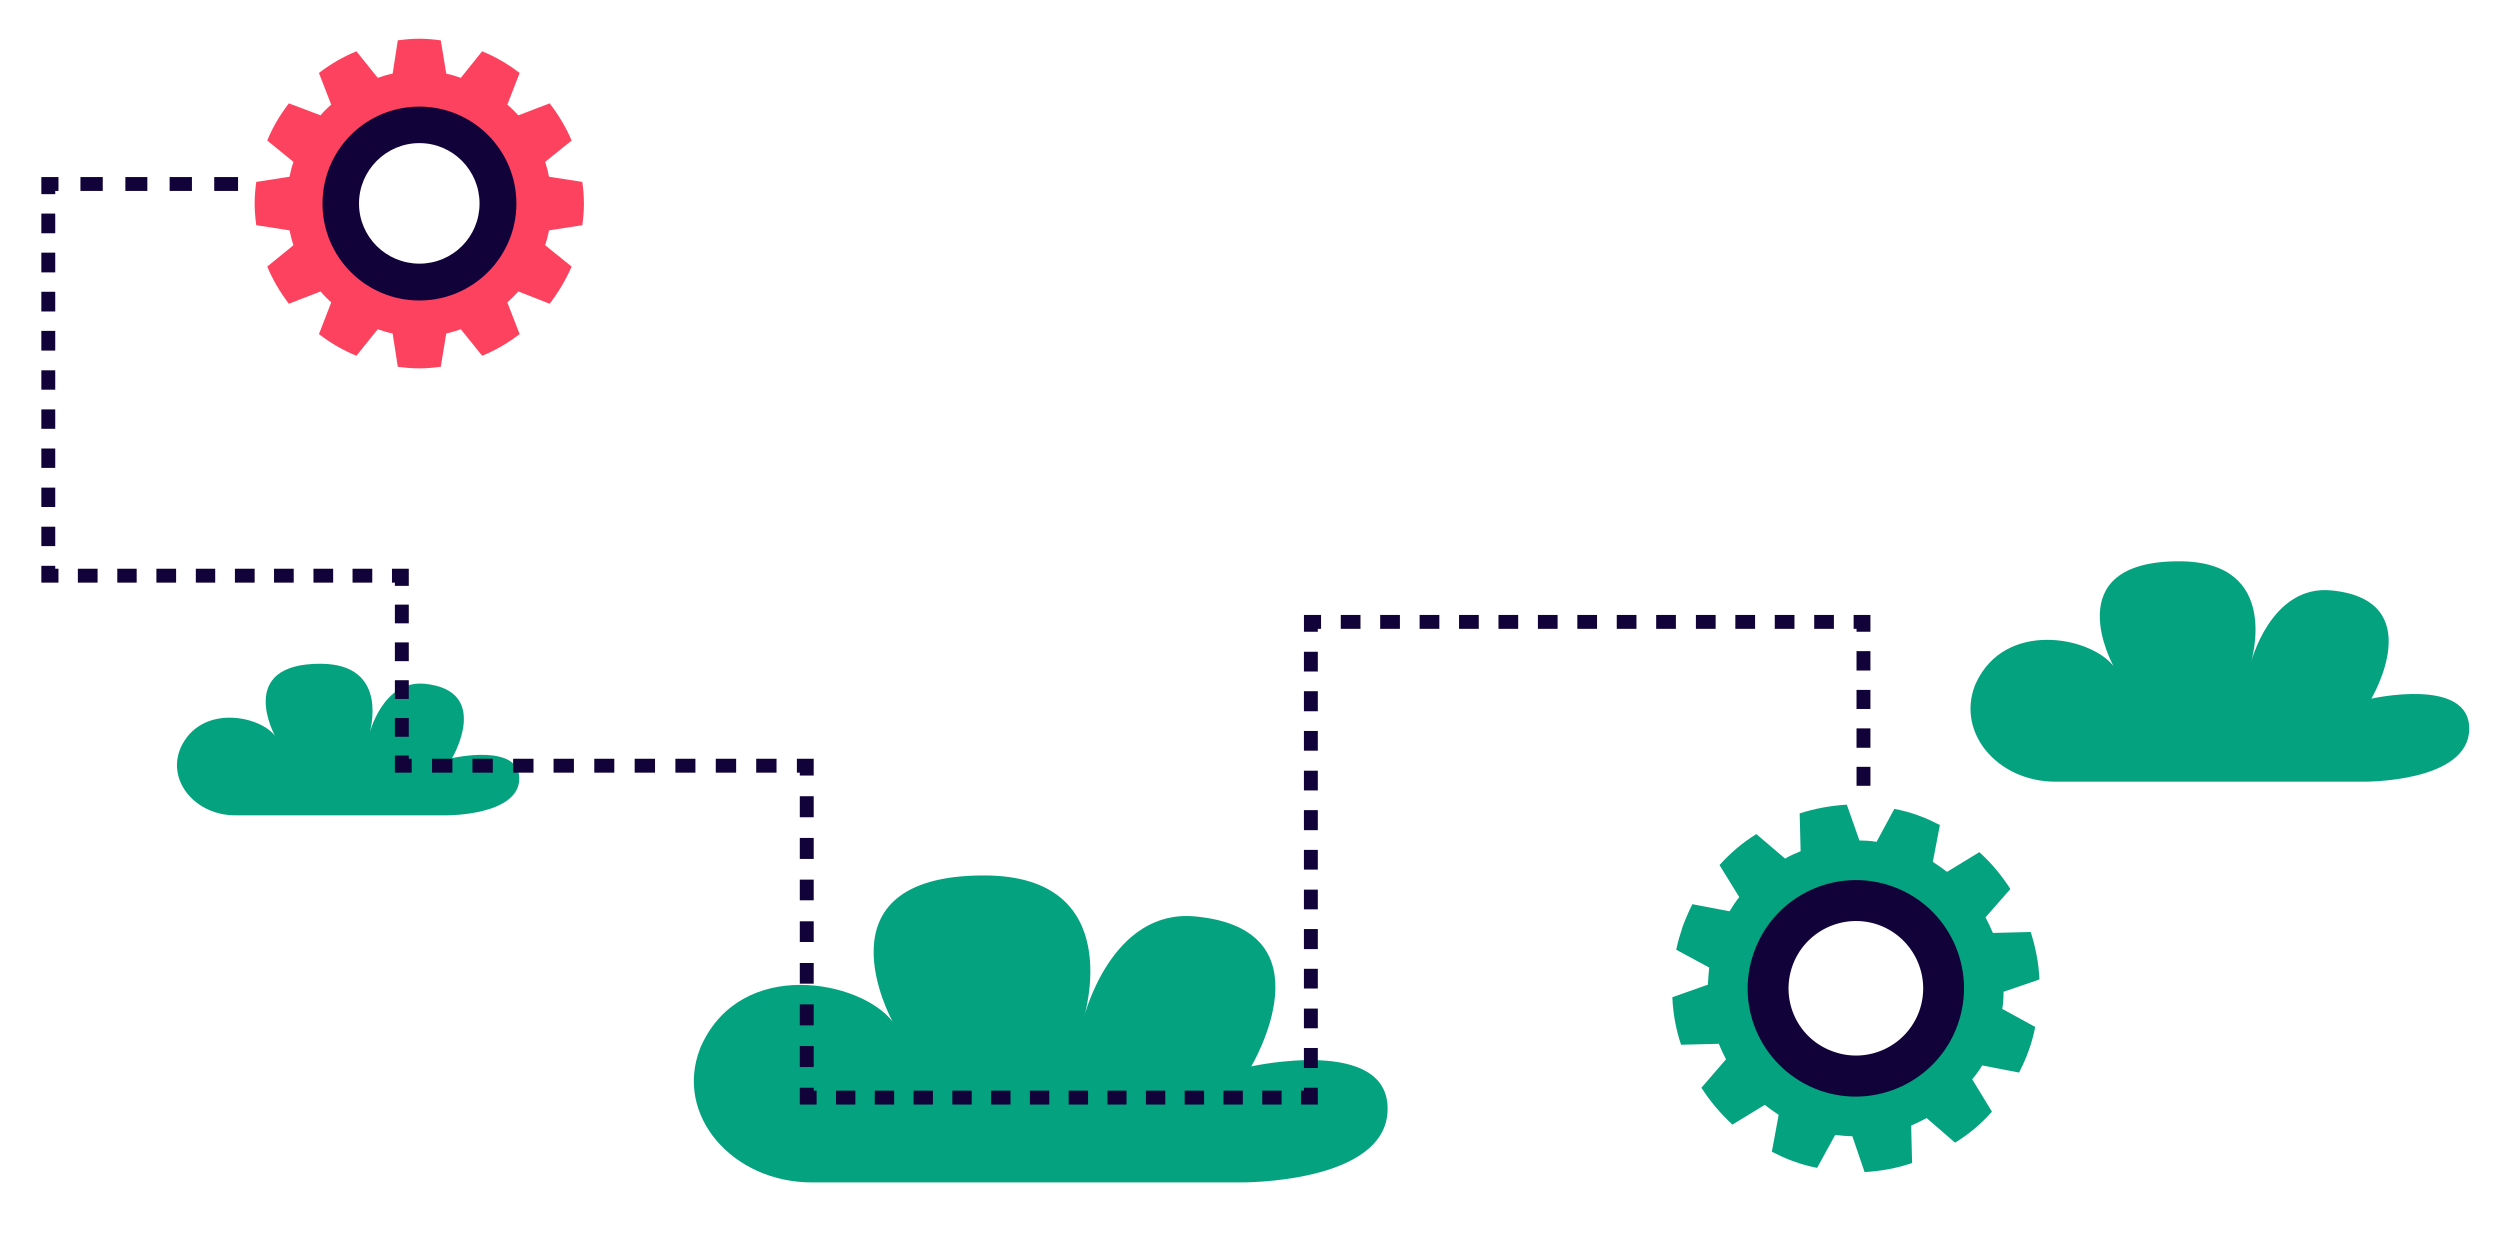 <?xml version="1.0" encoding="UTF-8"?>
<svg xmlns="http://www.w3.org/2000/svg" xmlns:xlink="http://www.w3.org/1999/xlink" width="399pt" height="197pt" viewBox="0 0 399 197" version="1.1">
<g id="surface1">
<path style=" stroke:none;fill-rule:nonzero;fill:rgb(1.961%,63.529%,50.196%);fill-opacity:1;" d="M 377.277 124.758 L 328.074 124.758 C 318.84 124.758 312.293 117.023 315.18 109.441 C 315.23 109.336 315.281 109.234 315.336 109.078 C 319.977 98.918 333.645 101.602 337.305 106.293 C 337.305 106.293 328.023 89.582 347.777 89.582 C 364.383 89.582 359.227 105.828 359.227 105.828 C 359.227 105.828 362.371 93.297 372.07 94.227 C 387.852 95.773 378.465 111.504 378.465 111.504 C 378.465 111.504 394.246 107.945 394.09 116.402 C 393.938 124.914 377.277 124.758 377.277 124.758 Z M 377.277 124.758 "/>
<path style=" stroke:none;fill-rule:nonzero;fill:rgb(1.961%,63.529%,50.196%);fill-opacity:1;" d="M 71.328 130.125 L 37.543 130.125 C 31.254 130.125 26.715 124.758 28.727 119.602 C 28.777 119.5 28.777 119.445 28.828 119.344 C 32.027 112.328 41.414 114.188 43.887 117.434 C 43.887 117.434 37.543 105.934 51.109 105.934 C 62.457 105.934 58.949 117.125 58.949 117.125 C 58.949 117.125 61.062 108.512 67.77 109.129 C 78.547 110.215 72.152 120.996 72.152 120.996 C 72.152 120.996 82.984 118.52 82.879 124.348 C 82.727 130.176 71.328 130.125 71.328 130.125 Z M 71.328 130.125 "/>
<path style=" stroke:none;fill-rule:nonzero;fill:rgb(1.961%,63.529%,50.196%);fill-opacity:1;" d="M 198.051 188.715 L 129.609 188.715 C 116.816 188.715 107.637 177.938 111.711 167.414 C 111.762 167.262 111.816 167.055 111.918 166.898 C 118.363 152.715 137.395 156.48 142.449 163.031 C 142.449 163.031 129.559 139.719 157.047 139.719 C 180.102 139.719 172.984 162.41 172.984 162.41 C 172.984 162.41 177.316 144.926 190.828 146.27 C 212.75 148.383 199.699 170.199 199.699 170.199 C 199.699 170.199 221.672 165.301 221.465 177.113 C 221.258 188.922 198.051 188.715 198.051 188.715 Z M 198.051 188.715 "/>
<path style=" stroke:none;fill-rule:nonzero;fill:rgb(99.216%,25.882%,37.255%);fill-opacity:1;" d="M 92.938 35.941 C 93.094 34.809 93.195 33.621 93.195 32.484 C 93.195 31.301 93.094 30.164 92.938 29.031 L 87.625 28.207 C 87.469 27.379 87.266 26.605 87.008 25.832 L 91.234 22.43 C 90.309 20.262 89.121 18.301 87.727 16.496 L 82.727 18.406 C 82.156 17.785 81.59 17.219 80.973 16.703 L 82.934 11.648 C 81.125 10.254 79.113 9.07 76.949 8.191 L 73.547 12.422 C 72.77 12.164 71.996 11.906 71.223 11.75 L 70.348 6.438 C 69.211 6.285 68.078 6.18 66.941 6.18 C 65.758 6.18 64.621 6.285 63.488 6.438 L 62.664 11.75 C 61.836 11.906 61.062 12.164 60.289 12.422 L 56.887 8.191 C 54.719 9.07 52.707 10.254 50.902 11.648 L 52.863 16.703 C 52.242 17.219 51.676 17.785 51.16 18.406 L 46.105 16.496 C 44.715 18.301 43.527 20.262 42.652 22.43 L 46.828 25.832 C 46.57 26.605 46.363 27.379 46.211 28.207 L 40.898 29.031 C 40.742 30.164 40.641 31.301 40.641 32.484 C 40.641 33.621 40.742 34.809 40.898 35.941 L 46.211 36.766 C 46.363 37.539 46.57 38.363 46.828 39.141 L 42.652 42.543 C 43.527 44.656 44.715 46.672 46.105 48.477 L 51.16 46.516 C 51.676 47.133 52.242 47.703 52.863 48.27 L 50.902 53.324 C 52.707 54.715 54.719 55.902 56.887 56.777 L 60.289 52.551 C 61.062 52.809 61.836 53.066 62.664 53.223 L 63.488 58.535 C 64.621 58.688 65.758 58.793 66.941 58.793 C 68.078 58.793 69.211 58.688 70.348 58.535 L 71.223 53.223 C 71.996 53.066 72.77 52.809 73.547 52.551 L 76.949 56.777 C 79.113 55.902 81.125 54.715 82.934 53.324 L 80.973 48.27 C 81.59 47.703 82.156 47.133 82.727 46.516 L 87.727 48.477 C 89.121 46.668 90.309 44.656 91.234 42.543 L 87.008 39.141 C 87.266 38.367 87.469 37.543 87.625 36.766 Z M 66.941 46.258 C 59.309 46.258 53.172 40.066 53.172 32.484 C 53.172 24.852 59.309 18.715 66.941 18.715 C 74.523 18.715 80.664 24.852 80.664 32.484 C 80.664 40.066 74.523 46.258 66.941 46.258 Z M 66.941 46.258 "/>
<path style=" stroke:none;fill-rule:nonzero;fill:rgb(6.667%,0.784%,22.353%);fill-opacity:1;" d="M 66.941 17.012 C 58.383 17.012 51.469 23.922 51.469 32.484 C 51.469 41.047 58.383 47.961 66.941 47.961 C 75.453 47.961 82.418 41.047 82.418 32.484 C 82.418 23.922 75.453 17.012 66.941 17.012 Z M 66.941 42.078 C 61.629 42.078 57.297 37.797 57.297 32.484 C 57.297 27.172 61.629 22.84 66.941 22.84 C 72.254 22.84 76.535 27.172 76.535 32.484 C 76.535 37.797 72.254 42.078 66.941 42.078 Z M 66.941 42.078 "/>
<path style=" stroke:none;fill-rule:nonzero;fill:rgb(1.961%,63.529%,50.196%);fill-opacity:1;" d="M 322.246 171.18 C 322.812 170.043 323.379 168.859 323.793 167.621 C 324.258 166.383 324.566 165.145 324.824 163.906 L 319.562 161.02 C 319.719 160.141 319.77 159.211 319.77 158.285 L 325.496 156.324 C 325.391 153.746 324.875 151.168 324.102 148.742 L 318.066 148.898 C 317.707 148.074 317.344 147.246 316.883 146.422 L 320.852 141.883 C 319.461 139.719 317.809 137.707 315.902 136.004 L 310.746 139.148 C 310.023 138.582 309.25 138.066 308.477 137.551 L 309.609 131.672 C 308.477 131.105 307.289 130.535 306.102 130.125 C 304.863 129.66 303.625 129.352 302.336 129.094 L 299.5 134.355 C 298.57 134.199 297.645 134.148 296.766 134.148 L 294.754 128.422 C 292.176 128.578 289.648 129.043 287.227 129.816 L 287.379 135.852 C 286.504 136.211 285.676 136.57 284.902 137.035 L 280.312 133.117 C 278.148 134.457 276.188 136.109 274.434 138.066 L 277.582 143.172 C 277.012 143.895 276.496 144.668 276.035 145.441 L 270.102 144.309 C 269.535 145.441 269.02 146.629 268.555 147.867 C 268.145 149.105 267.781 150.344 267.523 151.578 L 272.785 154.418 C 272.684 155.344 272.629 156.273 272.578 157.148 L 266.906 159.16 C 267.008 161.742 267.473 164.27 268.297 166.742 L 274.332 166.59 C 274.641 167.414 275.055 168.238 275.469 169.066 L 271.547 173.605 C 272.938 175.77 274.59 177.73 276.5 179.484 L 281.656 176.336 C 282.379 176.906 283.102 177.422 283.875 177.934 L 282.789 183.816 C 283.926 184.383 285.059 184.949 286.297 185.363 C 287.535 185.828 288.773 186.137 290.012 186.395 L 292.898 181.133 C 293.828 181.238 294.703 181.34 295.633 181.34 L 297.59 187.062 C 300.223 186.91 302.75 186.445 305.172 185.621 L 305.02 179.637 C 305.895 179.273 306.668 178.863 307.496 178.449 L 312.031 182.371 C 314.199 181.031 316.211 179.379 317.914 177.418 L 314.766 172.262 C 315.332 171.59 315.902 170.816 316.363 170.043 Z M 290.992 172.211 C 283.047 169.324 278.871 160.555 281.707 152.559 C 284.594 144.562 293.363 140.438 301.359 143.273 C 309.352 146.113 313.531 154.93 310.641 162.926 C 307.805 170.922 298.984 175.047 290.992 172.211 Z M 290.992 172.211 "/>
<path style=" stroke:none;fill-rule:nonzero;fill:rgb(6.667%,0.784%,22.353%);fill-opacity:1;" d="M 302.027 141.469 C 293.055 138.273 283.152 142.914 279.953 151.941 C 276.703 160.914 281.398 170.766 290.371 174.016 C 299.348 177.215 309.25 172.52 312.445 163.547 C 315.645 154.57 311.004 144.668 302.027 141.469 Z M 292.59 167.828 C 286.969 165.867 284.078 159.727 286.09 154.105 C 288.102 148.535 294.238 145.648 299.809 147.609 C 305.379 149.621 308.32 155.758 306.309 161.379 C 304.297 166.949 298.16 169.84 292.59 167.828 Z M 292.59 167.828 "/>
<path style=" stroke:none;fill-rule:nonzero;fill:rgb(6.667%,0.784%,22.353%);fill-opacity:1;" d="M 34.191 28.258 L 37.992 28.258 L 37.992 30.473 L 34.191 30.473 Z M 34.191 28.258 "/>
<path style=" stroke:none;fill-rule:nonzero;fill:rgb(6.667%,0.784%,22.353%);fill-opacity:1;" d="M 30.633 30.473 L 27.074 30.473 L 27.074 28.258 L 30.633 28.258 Z M 23.516 30.473 L 20.008 30.473 L 20.008 28.258 L 23.516 28.258 Z M 16.398 30.473 L 12.84 30.473 L 12.84 28.258 L 16.398 28.258 Z M 16.398 30.473 "/>
<path style=" stroke:none;fill-rule:nonzero;fill:rgb(6.667%,0.784%,22.353%);fill-opacity:1;" d="M 8.816 30.988 L 6.598 30.988 L 6.598 28.258 L 9.332 28.258 L 9.332 30.473 L 8.816 30.473 Z M 8.816 30.988 "/>
<path style=" stroke:none;fill-rule:nonzero;fill:rgb(6.667%,0.784%,22.353%);fill-opacity:1;" d="M 8.816 87.16 L 6.598 87.16 L 6.598 84.062 L 8.816 84.062 Z M 8.816 80.918 L 6.598 80.918 L 6.598 77.824 L 8.816 77.824 Z M 8.816 74.676 L 6.598 74.676 L 6.598 71.582 L 8.816 71.582 Z M 8.816 68.438 L 6.598 68.438 L 6.598 65.34 L 8.816 65.34 Z M 8.816 62.195 L 6.598 62.195 L 6.598 59.102 L 8.816 59.102 Z M 8.816 55.953 L 6.598 55.953 L 6.598 52.809 L 8.816 52.809 Z M 8.816 49.711 L 6.598 49.711 L 6.598 46.566 L 8.816 46.566 Z M 8.816 43.473 L 6.598 43.473 L 6.598 40.324 L 8.816 40.324 Z M 8.816 37.23 L 6.598 37.23 L 6.598 34.086 L 8.816 34.086 Z M 8.816 37.23 "/>
<path style=" stroke:none;fill-rule:nonzero;fill:rgb(6.667%,0.784%,22.353%);fill-opacity:1;" d="M 9.332 92.988 L 6.598 92.988 L 6.598 90.305 L 8.816 90.305 L 8.816 90.77 L 9.332 90.77 Z M 9.332 92.988 "/>
<path style=" stroke:none;fill-rule:nonzero;fill:rgb(6.667%,0.784%,22.353%);fill-opacity:1;" d="M 59.414 92.988 L 56.266 92.988 L 56.266 90.77 L 59.414 90.77 Z M 53.172 92.988 L 50.027 92.988 L 50.027 90.77 L 53.172 90.77 Z M 46.879 92.988 L 43.734 92.988 L 43.734 90.77 L 46.879 90.77 Z M 40.641 92.988 L 37.492 92.988 L 37.492 90.77 L 40.641 90.77 Z M 34.348 92.988 L 31.254 92.988 L 31.254 90.77 L 34.348 90.77 Z M 28.105 92.988 L 24.961 92.988 L 24.961 90.77 L 28.105 90.77 Z M 21.812 92.988 L 18.719 92.988 L 18.719 90.77 L 21.812 90.77 Z M 15.574 92.988 L 12.426 92.988 L 12.426 90.77 L 15.574 90.77 Z M 15.574 92.988 "/>
<path style=" stroke:none;fill-rule:nonzero;fill:rgb(6.667%,0.784%,22.353%);fill-opacity:1;" d="M 65.242 93.504 L 63.023 93.504 L 63.023 92.988 L 62.559 92.988 L 62.559 90.77 L 65.242 90.77 Z M 65.242 93.504 "/>
<path style=" stroke:none;fill-rule:nonzero;fill:rgb(6.667%,0.784%,22.353%);fill-opacity:1;" d="M 65.242 117.59 L 63.023 117.59 L 63.023 114.598 L 65.242 114.598 Z M 65.242 111.555 L 63.023 111.555 L 63.023 108.562 L 65.242 108.562 Z M 65.242 105.52 L 63.023 105.52 L 63.023 102.527 L 65.242 102.527 Z M 65.242 99.484 L 63.023 99.484 L 63.023 96.496 L 65.242 96.496 Z M 65.242 99.484 "/>
<path style=" stroke:none;fill-rule:nonzero;fill:rgb(6.667%,0.784%,22.353%);fill-opacity:1;" d="M 65.707 123.316 L 63.023 123.316 L 63.023 120.582 L 65.242 120.582 L 65.242 121.098 L 65.707 121.098 Z M 65.707 123.316 "/>
<path style=" stroke:none;fill-rule:nonzero;fill:rgb(6.667%,0.784%,22.353%);fill-opacity:1;" d="M 123.934 123.316 L 120.688 123.316 L 120.688 121.098 L 123.934 121.098 Z M 117.488 123.316 L 114.238 123.316 L 114.238 121.098 L 117.488 121.098 Z M 110.988 123.316 L 107.793 123.316 L 107.793 121.098 L 110.988 121.098 Z M 104.543 123.316 L 101.293 123.316 L 101.293 121.098 L 104.543 121.098 Z M 98.043 123.316 L 94.848 123.316 L 94.848 121.098 L 98.043 121.098 Z M 91.598 123.316 L 88.348 123.316 L 88.348 121.098 L 91.598 121.098 Z M 85.148 123.316 L 81.898 123.316 L 81.898 121.098 L 85.148 121.098 Z M 78.652 123.316 L 75.402 123.316 L 75.402 121.098 L 78.652 121.098 Z M 72.203 123.316 L 68.953 123.316 L 68.953 121.098 L 72.203 121.098 Z M 72.203 123.316 "/>
<path style=" stroke:none;fill-rule:nonzero;fill:rgb(6.667%,0.784%,22.353%);fill-opacity:1;" d="M 129.867 123.777 L 127.648 123.777 L 127.648 123.316 L 127.184 123.316 L 127.184 121.098 L 129.867 121.098 Z M 129.867 123.777 "/>
<path style=" stroke:none;fill-rule:nonzero;fill:rgb(6.667%,0.784%,22.353%);fill-opacity:1;" d="M 129.867 170.301 L 127.648 170.301 L 127.648 166.949 L 129.867 166.949 Z M 129.867 163.648 L 127.648 163.648 L 127.648 160.297 L 129.867 160.297 Z M 129.867 156.996 L 127.648 156.996 L 127.648 153.695 L 129.867 153.695 Z M 129.867 150.344 L 127.648 150.344 L 127.648 147.039 L 129.867 147.039 Z M 129.867 143.688 L 127.648 143.688 L 127.648 140.387 L 129.867 140.387 Z M 129.867 137.086 L 127.648 137.086 L 127.648 133.734 L 129.867 133.734 Z M 129.867 130.434 L 127.648 130.434 L 127.648 127.078 L 129.867 127.078 Z M 129.867 130.434 "/>
<path style=" stroke:none;fill-rule:nonzero;fill:rgb(6.667%,0.784%,22.353%);fill-opacity:1;" d="M 130.332 176.285 L 127.648 176.285 L 127.648 173.605 L 129.867 173.605 L 129.867 174.066 L 130.332 174.066 Z M 130.332 176.285 "/>
<path style=" stroke:none;fill-rule:nonzero;fill:rgb(6.667%,0.784%,22.353%);fill-opacity:1;" d="M 204.547 176.285 L 201.453 176.285 L 201.453 174.066 L 204.547 174.066 Z M 198.359 176.285 L 195.266 176.285 L 195.266 174.066 L 198.359 174.066 Z M 192.172 176.285 L 189.074 176.285 L 189.074 174.066 L 192.172 174.066 Z M 185.98 176.285 L 182.887 176.285 L 182.887 174.066 L 185.98 174.066 Z M 179.793 176.285 L 176.75 176.285 L 176.75 174.066 L 179.793 174.066 Z M 173.656 176.285 L 170.559 176.285 L 170.559 174.066 L 173.656 174.066 Z M 167.465 176.285 L 164.371 176.285 L 164.371 174.066 L 167.465 174.066 Z M 161.277 176.285 L 158.184 176.285 L 158.184 174.066 L 161.277 174.066 Z M 155.086 176.285 L 151.992 176.285 L 151.992 174.066 L 155.086 174.066 Z M 148.898 176.285 L 145.805 176.285 L 145.805 174.066 L 148.898 174.066 Z M 142.707 176.285 L 139.613 176.285 L 139.613 174.066 L 142.707 174.066 Z M 136.52 176.285 L 133.426 176.285 L 133.426 174.066 L 136.52 174.066 Z M 136.52 176.285 "/>
<path style=" stroke:none;fill-rule:nonzero;fill:rgb(6.667%,0.784%,22.353%);fill-opacity:1;" d="M 210.324 176.285 L 207.645 176.285 L 207.645 174.066 L 208.109 174.066 L 208.109 173.605 L 210.324 173.605 Z M 210.324 176.285 "/>
<path style=" stroke:none;fill-rule:nonzero;fill:rgb(6.667%,0.784%,22.353%);fill-opacity:1;" d="M 210.324 170.457 L 208.105 170.457 L 208.105 167.258 L 210.324 167.258 Z M 210.324 164.113 L 208.105 164.113 L 208.105 160.969 L 210.324 160.969 Z M 210.324 157.77 L 208.105 157.77 L 208.105 154.621 L 210.324 154.621 Z M 210.324 151.477 L 208.105 151.477 L 208.105 148.277 L 210.324 148.277 Z M 210.324 145.133 L 208.105 145.133 L 208.105 141.984 L 210.324 141.984 Z M 210.324 138.789 L 208.105 138.789 L 208.105 135.641 L 210.324 135.641 Z M 210.324 132.496 L 208.105 132.496 L 208.105 129.297 L 210.324 129.297 Z M 210.324 126.152 L 208.105 126.152 L 208.105 123.004 L 210.324 123.004 Z M 210.324 119.809 L 208.105 119.809 L 208.105 116.66 L 210.324 116.66 Z M 210.324 113.516 L 208.105 113.516 L 208.105 110.316 L 210.324 110.316 Z M 210.324 107.172 L 208.105 107.172 L 208.105 104.023 L 210.324 104.023 Z M 210.324 107.172 "/>
<path style=" stroke:none;fill-rule:nonzero;fill:rgb(6.667%,0.784%,22.353%);fill-opacity:1;" d="M 210.324 100.828 L 208.109 100.828 L 208.109 98.145 L 210.84 98.145 L 210.84 100.363 L 210.324 100.363 Z M 210.324 100.828 "/>
<path style=" stroke:none;fill-rule:nonzero;fill:rgb(6.667%,0.784%,22.353%);fill-opacity:1;" d="M 292.691 100.363 L 289.547 100.363 L 289.547 98.145 L 292.691 98.145 Z M 286.398 100.363 L 283.254 100.363 L 283.254 98.145 L 286.398 98.145 Z M 280.109 100.363 L 276.961 100.363 L 276.961 98.145 L 280.109 98.145 Z M 273.816 100.363 L 270.668 100.363 L 270.668 98.145 L 273.816 98.145 Z M 267.473 100.363 L 264.324 100.363 L 264.324 98.145 L 267.473 98.145 Z M 261.18 100.363 L 258.035 100.363 L 258.035 98.145 L 261.18 98.145 Z M 254.887 100.363 L 251.742 100.363 L 251.742 98.145 L 254.887 98.145 Z M 248.594 100.363 L 245.449 100.363 L 245.449 98.145 L 248.594 98.145 Z M 242.301 100.363 L 239.156 100.363 L 239.156 98.145 L 242.301 98.145 Z M 236.012 100.363 L 232.863 100.363 L 232.863 98.145 L 236.012 98.145 Z M 229.719 100.363 L 226.57 100.363 L 226.57 98.145 L 229.719 98.145 Z M 223.426 100.363 L 220.277 100.363 L 220.277 98.145 L 223.426 98.145 Z M 217.133 100.363 L 213.988 100.363 L 213.988 98.145 L 217.133 98.145 Z M 217.133 100.363 "/>
<path style=" stroke:none;fill-rule:nonzero;fill:rgb(6.667%,0.784%,22.353%);fill-opacity:1;" d="M 298.52 100.828 L 296.305 100.828 L 296.305 100.363 L 295.84 100.363 L 295.84 98.145 L 298.52 98.145 Z M 298.52 100.828 "/>
<path style=" stroke:none;fill-rule:nonzero;fill:rgb(6.667%,0.784%,22.353%);fill-opacity:1;" d="M 298.52 119.344 L 296.301 119.344 L 296.301 116.25 L 298.52 116.25 Z M 298.52 113.152 L 296.301 113.152 L 296.301 110.109 L 298.52 110.109 Z M 298.52 107.016 L 296.301 107.016 L 296.301 103.922 L 298.52 103.922 Z M 298.52 107.016 "/>
<path style=" stroke:none;fill-rule:nonzero;fill:rgb(6.667%,0.784%,22.353%);fill-opacity:1;" d="M 296.305 122.387 L 298.523 122.387 L 298.523 125.414 L 296.305 125.414 Z M 296.305 122.387 "/>
</g>
</svg>
